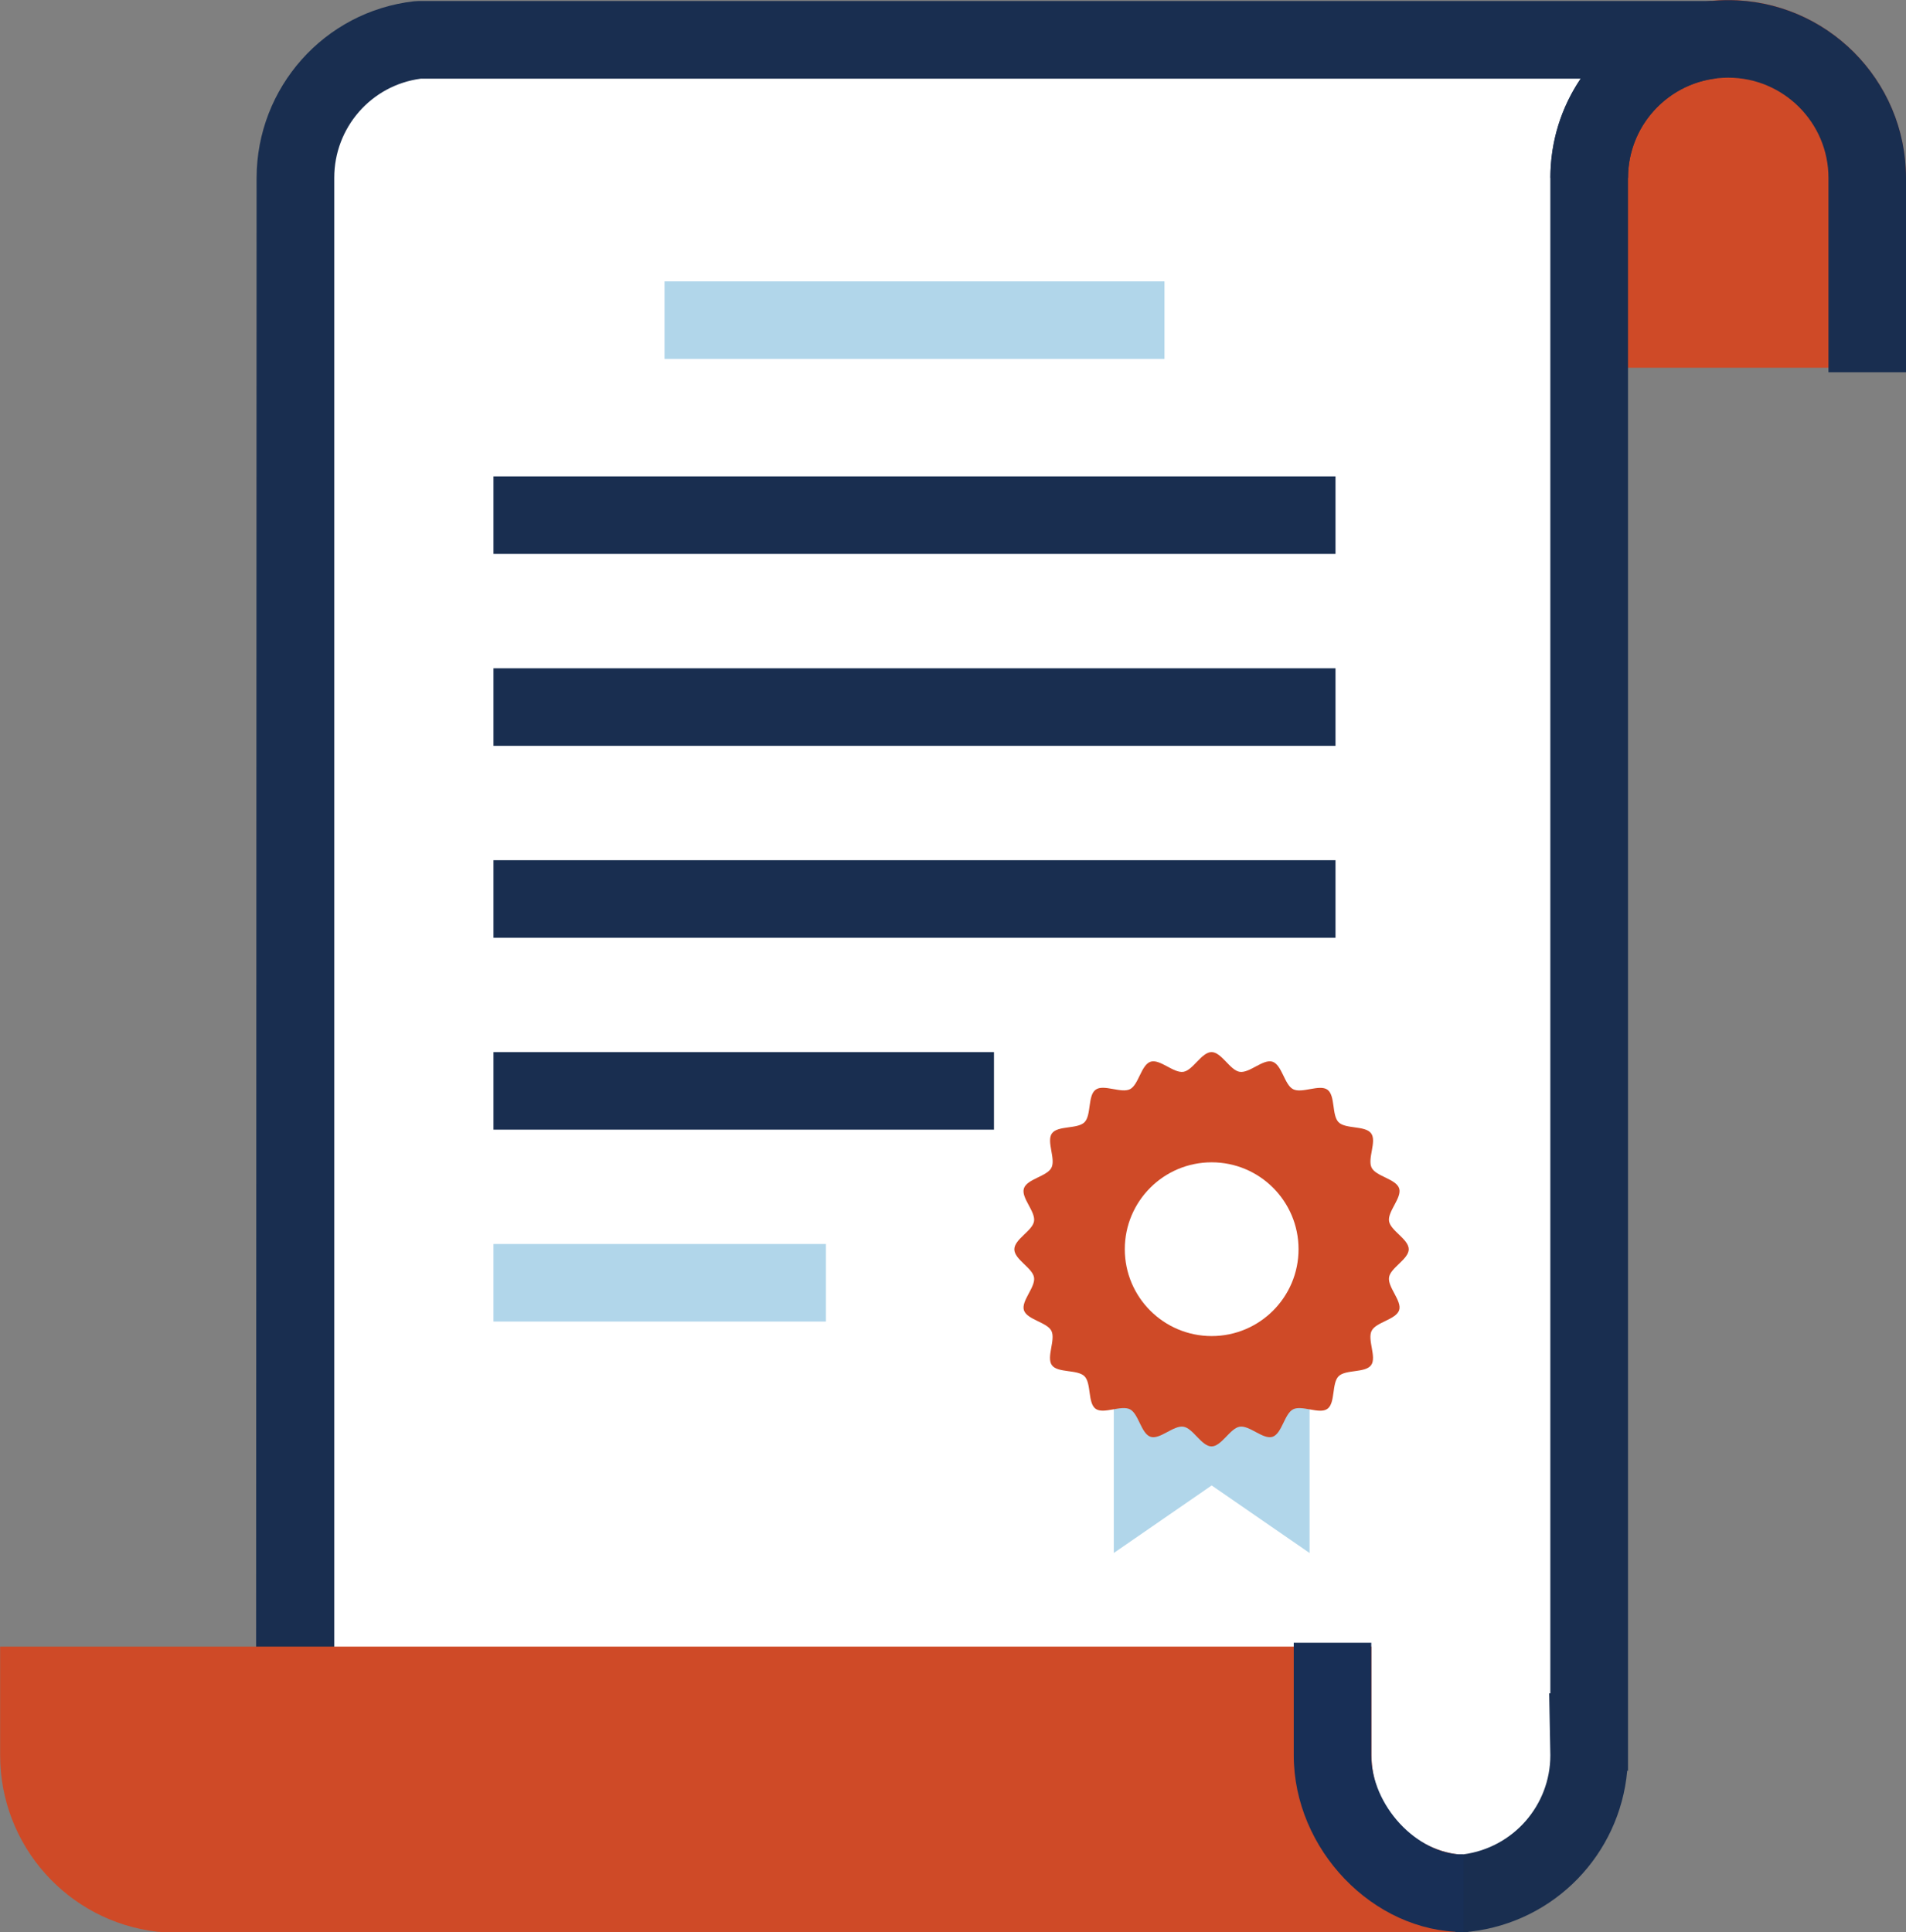 <?xml version="1.0" encoding="UTF-8"?><svg xmlns="http://www.w3.org/2000/svg" id="Layer_266bf874e96c93" data-name="Layer 2" viewBox="0 0 147 149" aria-hidden="true" width="147px" height="149px">
  <rect x="0" y="0" width="147" height="149" fill="#808080" stroke="none"/>
  <defs><linearGradient class="cerosgradient" data-cerosgradient="true" id="CerosGradient_id26f48a77f" gradientUnits="userSpaceOnUse" x1="50%" y1="100%" x2="50%" y2="0%"><stop offset="0%" stop-color="#d1d1d1"/><stop offset="100%" stop-color="#d1d1d1"/></linearGradient><linearGradient/>
    <style>
      .cls-1-66bf874e96c93{
        fill: #182f56;
      }

      .cls-1-66bf874e96c93, .cls-2-66bf874e96c93, .cls-3-66bf874e96c93, .cls-4-66bf874e96c93, .cls-5-66bf874e96c93{
        stroke-width: 0px;
      }

      .cls-2-66bf874e96c93{
        fill: #192e50;
      }

      .cls-3-66bf874e96c93{
        fill: #b1d6ea;
      }

      .cls-4-66bf874e96c93{
        fill: #cf4a27;
      }

      .cls-5-66bf874e96c93{
        fill: #fff;
      }
    </style>
  </defs>
  <g id="Layer_1-266bf874e96c93" data-name="Layer 1">
    <g>
      <g>
        <g>
          <path class="cls-4-66bf874e96c93" d="M122.57,25.37v-11.66c0-5.92,4.8-10.72,10.72-10.72s10.72,4.8,10.72,10.72v11.66h-21.44Z"/>
          <path class="cls-4-66bf874e96c93" d="M147,28.36h-27.43v-14.65c0-7.56,6.15-13.71,13.71-13.71s13.71,6.15,13.71,13.71v14.65ZM125.56,22.38h15.46v-8.67c0-4.26-3.47-7.73-7.73-7.73s-7.73,3.47-7.73,7.73v8.67Z"/>
        </g>
        <g>
          <path class="cls-5-66bf874e96c93" d="M122.57,13.71v119.86h-.03l.03,1.79c0,5.5-4.17,10.02-9.5,10.64-2.92,0-95.02-.02-99.79,0,5.34-.62,9.48-5.14,9.48-10.64v-2.44h.04V13.71c0-5.5,4.14-10.03,9.47-10.64,2.92,0,95.02.02,99.78,0-5.33.62-9.48,5.14-9.48,10.64Z"/>
          <path class="cls-2-66bf874e96c93" d="M113.23,149H40.61c-14.46,0-25.74,0-27.33,0l-.36-5.96c3.89-.45,6.83-3.75,6.83-7.67l.04-121.65C19.8,6.75,25.01.89,31.92.1l.34-.02h72.44c14.45,0,25.74,0,27.33,0l.36,5.96c-3.89.45-6.83,3.75-6.83,7.67v122.85h-.06c-.58,6.45-5.59,11.66-12.1,12.41l-.17.02ZM40.61,143.01h72.26c3.83-.51,6.7-3.77,6.7-7.64l-.09-4.78h.09V13.71c0-2.82.85-5.45,2.33-7.64-4.66,0-10.6,0-17.2,0H32.44c-3.81.51-6.66,3.77-6.66,7.64v122.2h-.05c-.1,2.61-.94,5.04-2.31,7.09,4.66,0,10.6,0,17.2,0Z"/>
        </g>
        <g>
          <path class="cls-4-66bf874e96c93" d="M102.77,129.98v5.39c0,5.5,4.14,10.02,9.48,10.64-4.76-.02-96.87,0-99.78,0-5.33-.62-9.47-5.14-9.47-10.64v-5.39h99.78Z"/>
          <path class="cls-4-66bf874e96c93" d="M12.47,149l-.34-.02c-6.91-.8-12.12-6.65-12.12-13.61v-8.38h105.77v8.38c0,3.92,2.94,7.22,6.83,7.67l-.36,5.96c-1.59,0-12.88,0-27.33,0H12.47ZM5.98,132.97v2.4c0,3.87,2.85,7.13,6.67,7.65h72.26c6.6,0,12.54,0,17.2,0-1.47-2.19-2.33-4.83-2.33-7.64v-2.4H5.98Z"/>
        </g>
        <path class="cls-2-66bf874e96c93" d="M147,28.71h-5.98v-14.99c0-4.26-3.47-7.73-7.73-7.73s-7.73,3.47-7.73,7.73h-5.98c0-7.56,6.15-13.71,13.71-13.71s13.71,6.15,13.71,13.71v14.99Z"/>
        <path class="cls-1-66bf874e96c93" d="M112.87,149c-6.97,0-13.09-6.37-13.09-13.63v-8.68h5.98v8.68c0,3.86,3.52,7.65,7.1,7.65v5.98Z"/>
      </g>
      <g>
        <polygon class="cls-3-66bf874e96c93" points="101 119.77 93.45 114.56 85.9 119.77 85.9 99.01 93.45 99.01 101 99.01 101 119.77"/>
        <g>
          <path class="cls-4-66bf874e96c93" d="M108.65,96.34c0,.77-1.41,1.43-1.52,2.17-.12.76,1.01,1.82.78,2.53-.24.73-1.78.92-2.12,1.59-.35.68.4,2.04-.04,2.65-.45.62-1.97.32-2.51.86-.54.54-.24,2.06-.86,2.51-.61.45-1.97-.31-2.65.04-.67.34-.86,1.88-1.59,2.12-.72.23-1.77-.9-2.53-.78-.74.12-1.4,1.52-2.17,1.52s-1.43-1.41-2.17-1.52c-.76-.12-1.81,1.01-2.53.78-.73-.24-.92-1.78-1.59-2.12-.68-.35-2.04.4-2.65-.04-.62-.45-.32-1.97-.86-2.51-.54-.54-2.06-.24-2.51-.85-.45-.61.3-1.97-.04-2.65-.34-.67-1.88-.86-2.12-1.59-.23-.72.9-1.77.78-2.53-.12-.74-1.52-1.39-1.52-2.17s1.41-1.43,1.52-2.17c.12-.76-1.02-1.81-.78-2.53.24-.73,1.78-.92,2.12-1.59.35-.68-.4-2.04.04-2.65.45-.62,1.97-.32,2.51-.86.54-.54.24-2.06.86-2.51.61-.45,1.97.3,2.65-.04.67-.34.86-1.88,1.59-2.12.72-.23,1.77.9,2.53.78.74-.12,1.4-1.52,2.17-1.52s1.43,1.41,2.17,1.52c.76.12,1.81-1.01,2.53-.78.73.24.92,1.78,1.59,2.12.68.35,2.04-.4,2.65.04.62.45.32,1.97.86,2.51.54.54,2.06.24,2.51.86.45.61-.31,1.97.04,2.65.34.67,1.88.86,2.12,1.59.23.72-.9,1.77-.78,2.53.12.74,1.52,1.39,1.52,2.17Z"/>
          <path class="cls-5-66bf874e96c93" d="M100.15,96.34c0,3.7-3,6.7-6.7,6.7s-6.7-3-6.7-6.7,3-6.7,6.7-6.7,6.7,3,6.7,6.7Z"/>
        </g>
      </g>
      <g>
        <rect class="cls-3-66bf874e96c93" x="51.25" y="21.7" width="38.56" height="5.98"/>
        <rect class="cls-2-66bf874e96c93" x="38.06" y="36.74" width="64.94" height="5.98"/>
        <rect class="cls-2-66bf874e96c93" x="38.06" y="51.54" width="64.94" height="5.98"/>
        <rect class="cls-2-66bf874e96c93" x="38.06" y="66.34" width="64.94" height="5.98"/>
        <rect class="cls-2-66bf874e96c93" x="38.06" y="81.14" width="38.6" height="5.98"/>
        <rect class="cls-3-66bf874e96c93" x="38.06" y="95.94" width="25.64" height="5.98"/>
      </g>
    </g>
  </g>
</svg>